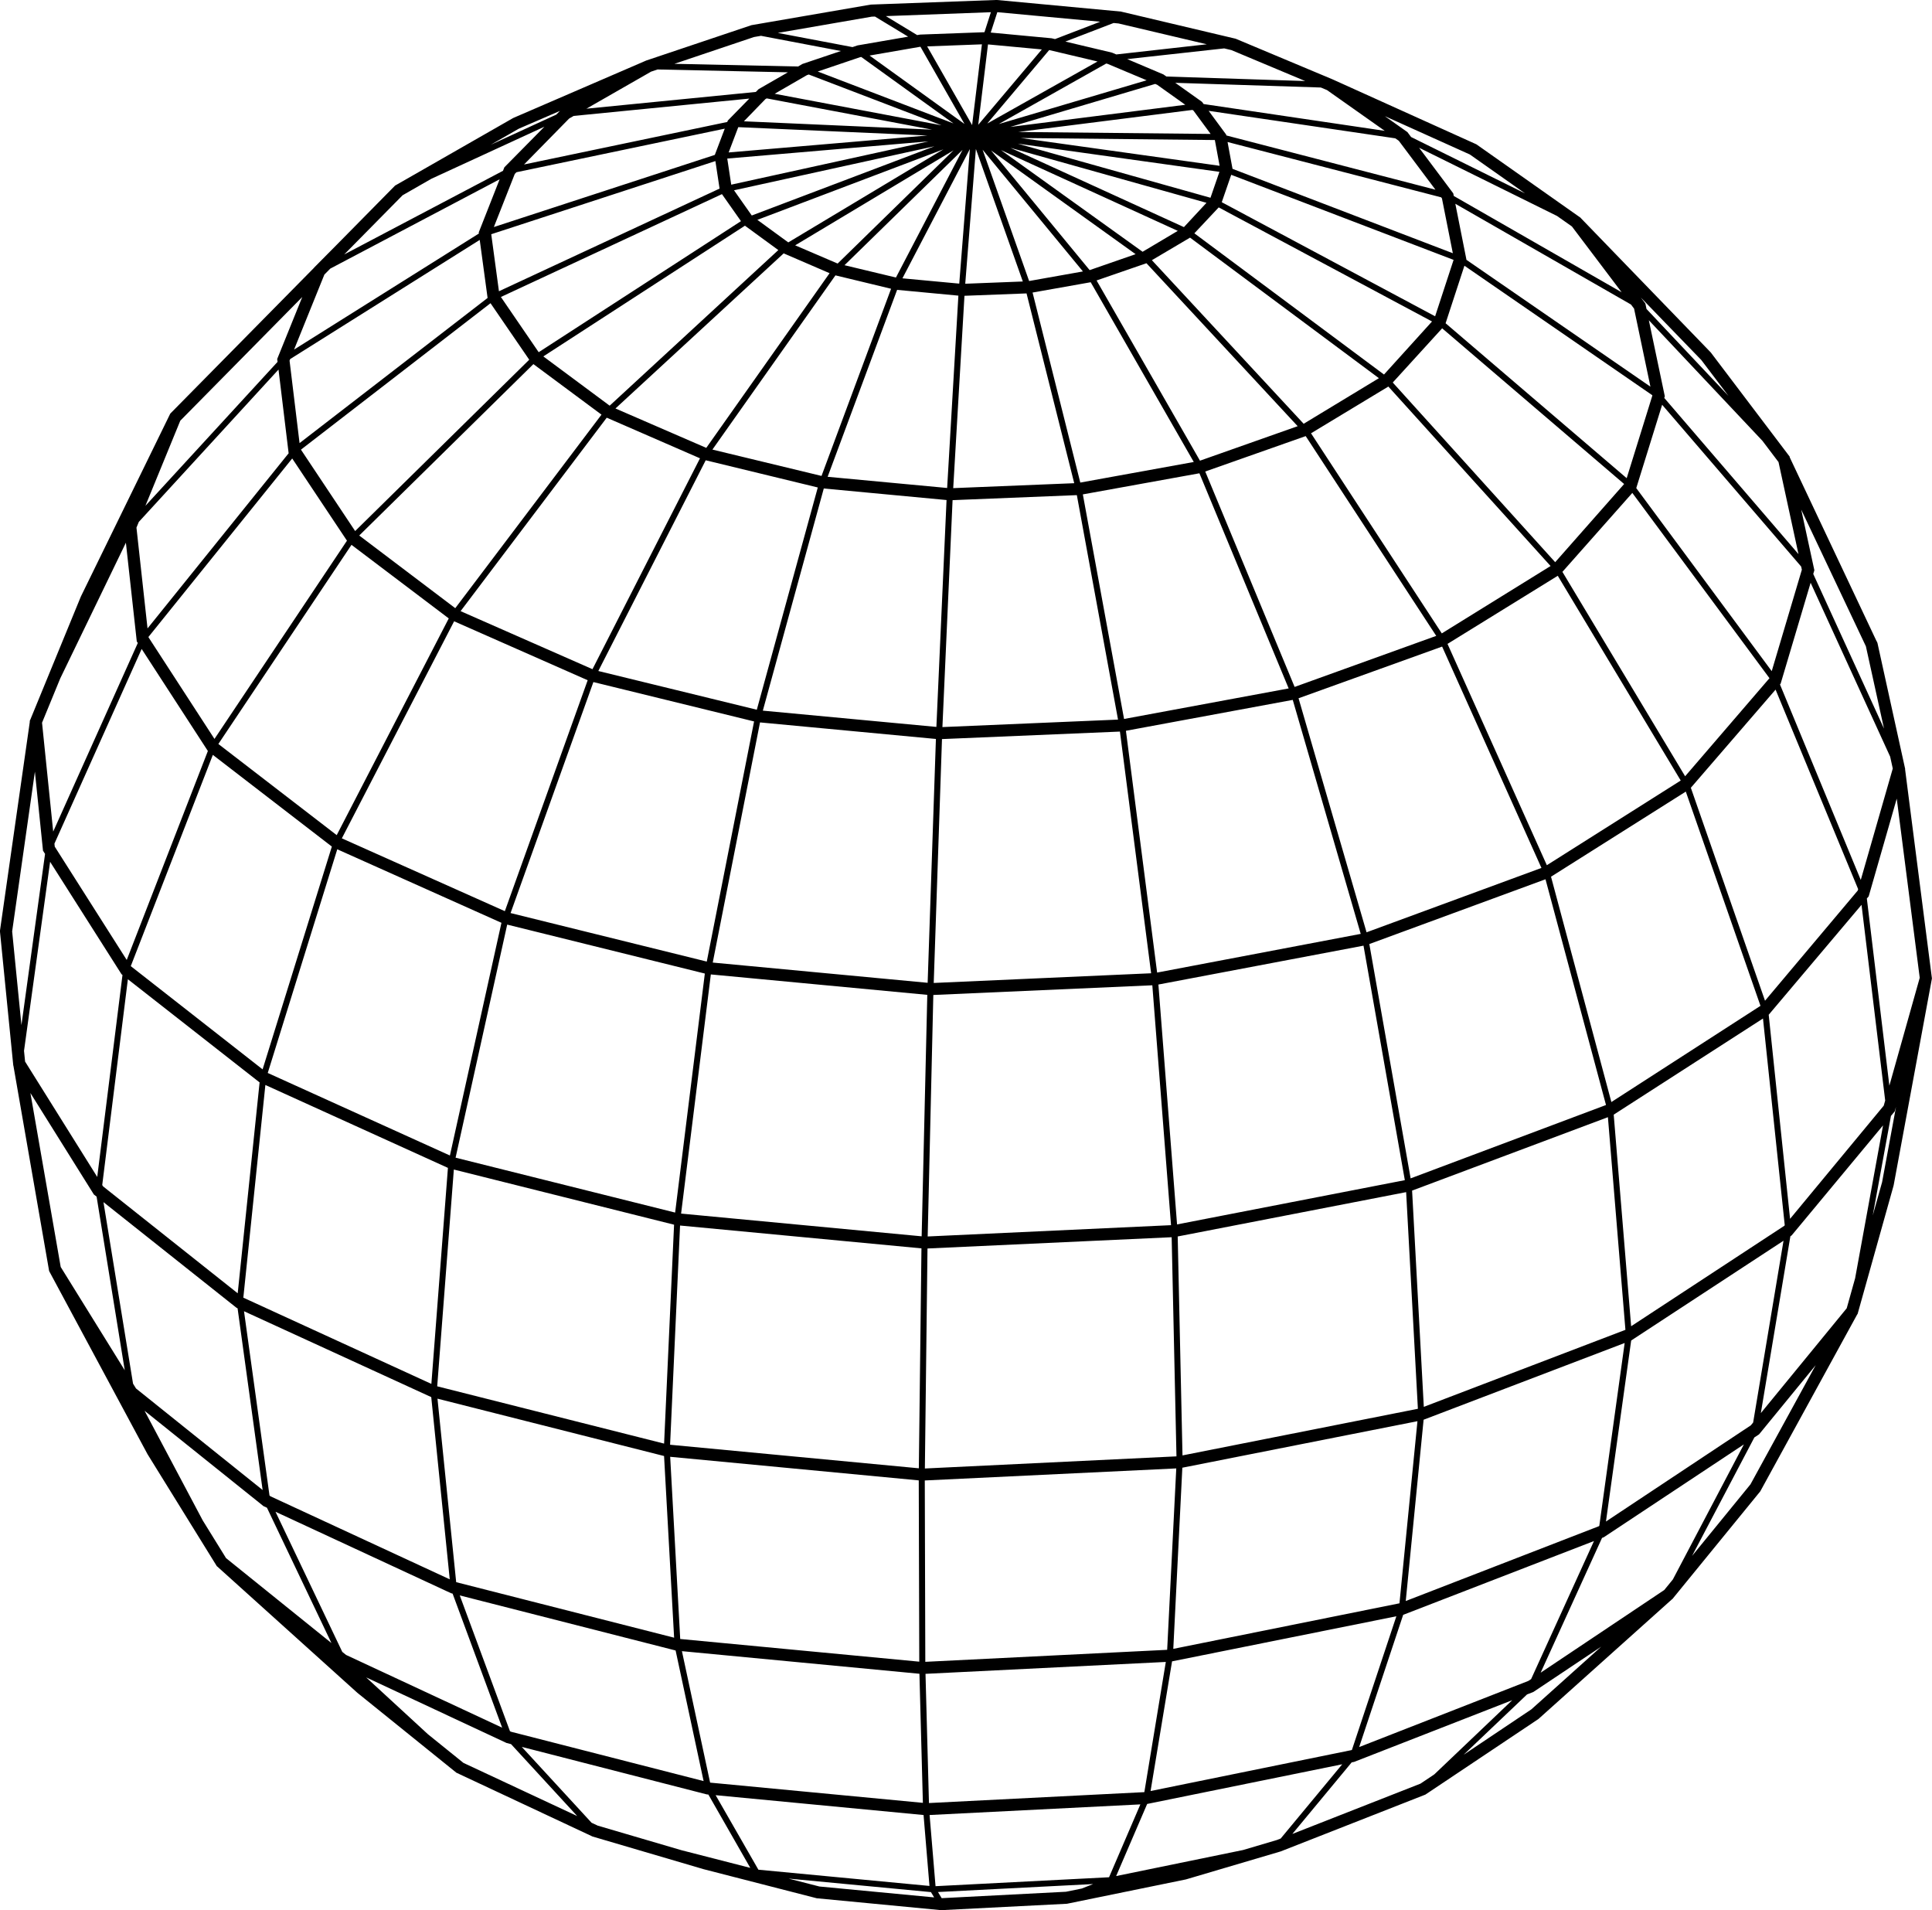 <svg width="174" height="172" viewBox="0 0 174 172" fill="none" xmlns="http://www.w3.org/2000/svg">
<g clip-path="url(#clip0_1_11)">
<path d="M161.188 41.125L154.076 31.736C154.051 31.7 154.019 31.668 153.987 31.643L142.377 19.643L142.344 19.6L142.316 19.582L137.035 15.861L132.969 12.997C132.969 12.997 132.962 12.997 132.955 12.99L119.993 7.137L111.286 3.487L100.952 1.042L89.76 -0.004L78.425 0.413L67.677 2.266L58.209 5.447H58.202L58.166 5.465L46.262 10.606L46.223 10.627C46.223 10.627 46.212 10.627 46.209 10.631L35.65 16.672L35.585 16.707L30.368 21.998L28.291 24.094L28.284 24.111L15.39 37.186L15.329 37.254L7.284 53.712L2.732 64.795L2.718 64.827L2.678 64.92L2.685 64.991L1.55703e-05 83.78V83.83C0.004 83.855 -0.007 83.879 1.55703e-05 83.908L1.184 95.823L1.198 95.948L1.209 95.965L4.409 114.356V114.367L4.427 114.452L13.284 130.935L19.516 141.004L19.523 141.018L19.584 141.068L32.185 152.425L41.102 159.619L53.364 165.365L63.368 168.307L73.559 170.925L84.762 171.996L96.093 171.42L106.806 169.228L115.344 166.706L128.374 161.59L138.554 154.784L150.579 144.007L150.615 143.986L150.64 143.957L158.532 134.287L167.26 118.362L167.299 118.312L170.535 106.774C170.535 106.774 170.535 106.763 170.535 106.76L170.546 106.728L173.979 88.181L173.993 88.099L171.576 69.267L171.583 69.239L169.091 57.911C169.073 57.836 169.041 57.772 168.998 57.715L161.192 41.189L161.181 41.132L161.188 41.125ZM168.047 58.199L169.677 65.606L163.305 51.681L163.405 51.347L162.222 45.889L168.05 58.203L168.047 58.199ZM169.495 106.482L168.665 109.439L170.303 100.48L170.642 100.075L170.76 99.662L169.498 106.486L169.495 106.482ZM149.878 143.174L138.754 150.614L144.283 138.478L144.44 138.417L157.058 130.057L150.662 142.217L149.882 143.174H149.878ZM97.434 170.047L96.004 170.338L84.833 170.915H84.808L84.476 170.363L98.449 169.645L97.434 170.047ZM53.793 164.365L53.278 164.126L46.992 157.295L63.651 161.572L63.797 161.586L67.573 168.189L61.366 166.596L53.789 164.372L53.793 164.365ZM38.546 156.16L32.979 151.037L45.615 156.94L46.026 157.046L51.983 163.522L41.739 158.736L38.546 156.16ZM20.356 140.296L20.171 139.994L18.258 136.902L13.019 127.029L23.732 135.617L24.043 135.76L29.85 147.945L20.356 140.296ZM2.26 95.592L2.163 94.621L4.513 77.6L10.942 87.718L11.031 87.79L8.757 105.974L2.263 95.592H2.26ZM132.379 13.911L137.349 17.412L127.087 12.338L126.754 11.894L124.723 10.46L132.379 13.911ZM160.173 41.587L161.975 49.895L149.889 35.834L149.936 35.681L148.498 28.836L158.725 39.688L160.166 41.591L160.173 41.587ZM137.642 151.357L122.41 157.31L126.372 145.405L143.557 138.759L137.896 151.19L137.642 151.357ZM68.303 168.353L64.452 161.643L83.178 163.429L83.71 169.815L68.303 168.353ZM124.706 11.78L108.4 9.368L108.257 9.172L105.847 7.457L118.959 7.88L119.514 8.112L124.706 11.776V11.78ZM45.93 155.886L41.407 143.655L60.847 148.614L63.368 160.373L46.033 155.933L45.933 155.886H45.93ZM159.365 61.063L151.766 69.897L140.714 51.492L147.011 44.384L159.361 61.063H159.365ZM69.05 8.859L83.939 11.673L66.998 10.922L68.932 8.927L69.05 8.859ZM72.84 6.71L84.794 11.282L69.769 8.443L72.672 6.767L72.837 6.71H72.84ZM77.567 5.13L85.874 11.115L73.648 6.44L77.464 5.148L77.571 5.13H77.567ZM82.895 4.205L86.864 11.161L78.315 5.002L82.892 4.209L82.895 4.205ZM99.765 5.756L103.269 7.229L89.954 11.168L99.629 5.721L99.769 5.753L99.765 5.756ZM104.199 7.621L106.749 9.435L90.99 11.428L104.038 7.557L104.195 7.624L104.199 7.621ZM129.865 17.864L130.845 22.802L111.004 15.203L110.557 12.787L129.794 17.768L129.865 17.864ZM146.274 43.58L140.063 50.621L125.435 34.443L129.883 29.562L146.271 43.58H146.274ZM83.335 149.635L83.288 133.305L105.937 132.22L105.118 148.554L83.335 149.635ZM101.235 64.738L97.523 44.516L108.021 42.616L116.06 61.988L101.235 64.738ZM75.24 24.794L80.253 26.001L73.988 42.854L64.162 40.481L75.243 24.794H75.24ZM86.861 26.634L92.453 26.42L96.747 43.509L85.849 43.953L86.861 26.634ZM81.275 25.061L87.347 13.424L86.392 25.538L81.279 25.061H81.275ZM92.685 25.303L88.495 13.48L97.53 24.442L92.685 25.303ZM92.12 25.346L86.932 25.549L87.89 13.413L92.117 25.346H92.12ZM98.138 24.325L89.26 13.548L102.275 22.887L98.138 24.321V24.325ZM80.696 24.99L76.058 23.88L86.689 13.495L80.692 24.987L80.696 24.99ZM97.294 43.455L92.996 26.342L98.231 25.413L107.514 41.598L97.294 43.452V43.455ZM102.905 22.67L90.15 13.516L106.073 20.788L102.905 22.67ZM75.44 23.731L71.614 22.09L85.877 13.537L75.44 23.731ZM80.796 26.1L86.314 26.62L85.302 43.939L74.539 42.932L80.796 26.1ZM108.072 41.481L98.76 25.253L103.252 23.702L116.871 38.375L108.072 41.481ZM106.627 20.45L91.008 13.313L108.658 18.262L106.627 20.45ZM70.995 21.827L68.21 19.796L84.969 13.445L70.992 21.827H70.995ZM70.577 22.813L74.714 24.599L63.608 40.328L55.43 36.781L70.577 22.816V22.813ZM96.983 44.583L100.691 64.795L84.876 65.468L85.791 45.035L96.983 44.583ZM100.863 65.873L103.673 87.636L84.093 88.508L84.837 66.549L100.867 65.873H100.863ZM104.213 87.573L101.403 65.802L116.428 63.02L122.549 84.089L104.21 87.573H104.213ZM116.596 61.853L108.547 42.456L117.594 39.268L129.35 57.256L116.596 61.853ZM117.411 38.158L103.741 23.428L107.178 21.397L124.187 34.052L117.411 38.158ZM109.824 15.473L109.019 17.807L91.666 12.936L109.824 15.473ZM67.706 19.404L66.107 17.134L84.157 13.171L67.706 19.404ZM67.091 20.322L70.098 22.517L54.908 36.528L48.933 32.092L67.091 20.322ZM85.248 45.024L84.333 65.453L68.703 63.988L74.192 43.985L85.244 45.024H85.248ZM84.29 66.538L83.546 88.494L64.191 86.672L68.449 65.048L84.29 66.538ZM83.514 89.583L83.006 111.321L61.341 109.275L64.019 87.74L83.517 89.579L83.514 89.583ZM83.549 111.332L84.057 89.59L103.781 88.718L105.465 110.318L83.549 111.335V111.332ZM123.075 83.947L116.95 62.874L129.88 58.22L138.826 78.151L123.075 83.947ZM129.851 57.032L118.073 39.015L125.038 34.806L139.648 50.966L129.851 57.032ZM124.648 33.725L107.567 21.009L109.759 18.675L128.971 28.946L124.648 33.721V33.725ZM110.035 18.205L110.886 15.74L130.913 23.4L129.25 28.48L110.031 18.205H110.035ZM109.412 12.609L109.841 14.929L91.938 12.427L109.412 12.609ZM65.857 16.633L65.499 14.277L83.621 12.73L65.853 16.629L65.857 16.633ZM65.02 17.48L66.733 19.913L48.515 31.714L45.111 26.741L65.02 17.48ZM63.043 41.267L53.36 60.255L41.481 55.029L54.644 37.61L63.043 41.267ZM63.558 41.445L73.652 43.893L68.16 63.906L53.886 60.419L63.558 41.445ZM67.913 64.962L63.654 86.583L45.983 82.214L53.442 61.415L67.909 64.959L67.913 64.962ZM63.479 87.661L60.804 109.183L41.031 104.241L45.679 83.253L63.479 87.661ZM82.988 112.41L82.752 132.209L60.35 130.089L61.248 110.35L82.984 112.406L82.988 112.41ZM83.296 132.223L83.532 112.417L105.522 111.403L105.955 131.135L83.296 132.227V132.223ZM106.008 110.247L104.328 88.65L122.8 85.15L126.522 106.265L106.008 110.25V110.247ZM139.312 77.906L130.366 57.978L140.296 51.845L151.37 70.281L139.312 77.906ZM107.482 9.955L109.033 12.061L91.702 11.883L107.396 9.898L107.478 9.955H107.482ZM88.902 11.136L94.491 4.508H94.498L98.846 5.536L88.899 11.132L88.902 11.136ZM83.525 12.2L65.625 13.726L66.49 11.449L83.521 12.2H83.525ZM64.43 14.502L64.806 16.981L44.936 26.225L44.242 21.091L64.434 14.502H64.43ZM48.039 32.785L54.172 37.336L41.002 54.762L32.353 48.219L48.043 32.782L48.039 32.785ZM52.927 61.252L45.468 82.044L30.787 75.487L40.899 55.943L52.931 61.252H52.927ZM45.161 83.093L40.52 104.045L24.114 96.613L30.375 76.472L45.157 83.09L45.161 83.093ZM60.708 110.275L59.81 129.985L39.376 124.827L40.874 105.308L60.708 110.275ZM82.745 133.298L82.791 149.621L61.262 147.579L60.358 131.174L82.745 133.298ZM82.806 150.71L83.117 162.333L63.955 160.512L61.416 148.675L82.806 150.71ZM105.669 148.468L106.484 132.156L127.659 127.968L126.039 144.366L105.669 148.468ZM106.498 131.053L106.066 111.335L126.64 107.343L127.698 126.851L106.498 131.049V131.053ZM127.044 106.105L123.325 85.004L139.191 79.172L144.64 99.498L127.048 106.102L127.044 106.105ZM148.813 35.624L146.503 43.057L130.194 29.107L131.889 23.926L148.806 35.585L148.813 35.621V35.624ZM125.982 12.68L129.279 17.081L110.446 12.196L110.431 12.118L108.855 9.98L125.664 12.456L125.979 12.677L125.982 12.68ZM93.83 4.451L88.101 11.239L88.981 3.999L93.826 4.451H93.83ZM87.551 11.264L83.503 4.177L88.434 3.992L87.551 11.264ZM64.373 13.95L44.478 20.443L46.362 15.662L46.513 15.508L65.274 11.584L64.377 13.95H64.373ZM44.178 27.303L47.664 32.39L31.985 47.817L27.104 40.488L44.181 27.299L44.178 27.303ZM40.416 55.684L30.325 75.198L19.666 66.99L31.656 49.059L40.416 55.684ZM29.886 76.23L23.65 96.289L11.778 86.993L19.169 67.972L29.886 76.227V76.23ZM40.341 105.159L38.85 124.61L21.915 116.846L23.9 97.695L40.341 105.159ZM59.807 131.103L60.712 147.462L41.085 142.463L39.401 125.94L59.807 131.103ZM83.664 162.351L83.353 150.717L104.996 149.646L103.062 161.369L83.664 162.351ZM143.989 137.428L126.604 144.16L128.213 127.836L146.321 120.927L144.036 137.396L143.986 137.428H143.989ZM128.231 126.677L127.176 107.205L144.812 100.594L146.389 119.742L128.231 126.677ZM145.123 99.228L139.688 78.941L151.827 71.278L158.553 90.568L145.123 99.231V99.228ZM162.279 51.3L159.565 60.433L147.365 43.95L149.696 36.446L162.215 51.012L162.279 51.3ZM147.168 27.79L148.641 34.817L132.061 23.389L132.068 23.368L131.07 18.348L146.889 27.42L147.168 27.787V27.79ZM82.874 3.113L82.602 3.159L79.784 1.451L89.242 1.099L88.663 2.9L82.874 3.113ZM81.787 3.302L77.235 4.088L76.777 4.241L70.051 2.964L78.508 1.501L78.801 1.491L81.79 3.302H81.787ZM65.499 10.983L47.196 14.811L51.258 10.673L51.665 10.439L67.484 8.877L65.549 10.855L65.499 10.983ZM43.913 26.829L26.979 39.898L26.078 32.469L26.135 32.33L43.205 21.603L43.913 26.826V26.829ZM31.248 48.685L19.316 66.535L13.373 57.381V57.349L26.317 41.282L31.248 48.685ZM18.722 67.62L11.414 86.438L4.931 76.234L4.902 75.963L12.758 58.434L18.722 67.624V67.62ZM23.363 97.449L23.381 97.456L21.408 116.451L9.286 106.827L9.207 106.703L11.517 88.174L23.36 97.449H23.363ZM38.836 125.798H38.839L40.505 142.207L24.361 134.732L24.272 134.66L21.976 118.067L38.836 125.798ZM40.63 143.459L40.763 143.495L45.225 155.563L31.169 149.016L30.826 148.739L24.812 136.123L40.627 143.459H40.63ZM121.706 157.587L103.623 161.269L105.558 149.593L125.76 145.533L121.756 157.569L121.706 157.587ZM157.688 128.338L144.636 137.001L146.907 120.703L160.627 111.719L157.892 128.086L157.688 128.335V128.338ZM160.691 110.378L146.903 119.419L145.334 100.366L158.778 91.71L160.738 110.325L160.691 110.382V110.378ZM167.31 80.19L158.961 90.109L152.281 70.933L159.912 62.095L167.349 80.062L167.313 80.19H167.31ZM130.931 17.643L130.884 17.412L127.806 13.303L140.231 19.447L141.569 20.39L146.049 26.317L130.927 17.643H130.931ZM117.558 7.297L105.047 6.891L104.782 6.703L101.521 5.322L110.253 4.358L110.903 4.511L117.558 7.301V7.297ZM100.527 4.899L100.148 4.739L95.95 3.743L100.294 2.071L100.738 2.113L108.687 3.988L100.527 4.903V4.899ZM95.017 3.519L94.713 3.447L89.228 2.932L89.821 1.096L99.082 1.957L95.02 3.519H95.017ZM68.528 3.223L75.73 4.593L72.275 5.756L71.875 5.988L60.74 5.746L67.906 3.334L68.528 3.227V3.223ZM58.609 6.461L59.224 6.255L70.96 6.511L68.317 8.03L68.074 8.279L52.813 9.787L58.609 6.468V6.461ZM45.3 15.38L31.001 22.912L36.258 17.583L38.853 16.096L49.03 11.41L45.425 15.064L45.3 15.38ZM29.739 24.19L45 16.142L43.116 20.927L43.13 21.027L26.485 31.476L29.213 24.727L29.739 24.193V24.19ZM25.992 40.791L26.002 40.805L13.287 56.584L12.29 47.508L12.501 46.995L25.083 33.276L25.992 40.787V40.791ZM3.783 65.083L5.428 61.081L11.338 48.867L12.318 57.754L12.411 57.897L4.791 74.878L3.787 65.087L3.783 65.083ZM21.308 117.761L21.397 117.803L23.653 134.166L12.25 125.022L11.982 124.588L9.318 108.243L21.304 117.761H21.308ZM71.024 169.154L83.843 170.37L84.132 170.847L73.795 169.865L71.024 169.154ZM84.257 169.837L83.721 163.429L102.704 162.472L99.883 169.033L84.257 169.837ZM121.97 158.64L136.194 153.09L129.179 159.768L127.931 160.604L116.392 165.133L121.734 158.69L121.97 158.644V158.64ZM161.249 111.314L161.36 111.239L169.591 101.331L167.077 115.096L166.319 117.8L158.585 127.239L161.246 111.314H161.249ZM169.652 99.559L161.217 109.748L159.293 91.372L167.653 81.474L169.784 99.093L169.652 99.562V99.559ZM160.309 61.632L160.366 61.565L163.069 52.474L170.231 68.129L170.467 69.2L167.585 79.233L160.309 61.632ZM153.225 32.419L155.671 35.649L148.287 27.819L148.187 27.335L147.776 26.79L153.225 32.419ZM50.11 10.314L44.203 13.032L46.724 11.588L50.428 9.987L50.11 10.31V10.314ZM24.965 32.323L24.998 32.583L13.094 45.547L16.237 37.88L27.222 26.744L24.965 32.326V32.323ZM3.869 76.593L4.058 76.888L1.931 92.301L1.459 87.551L1.094 83.865L3.143 69.484L3.872 76.593H3.869ZM8.46 107.56L8.7 107.749L11.235 123.382L5.467 114.082L2.739 98.417L8.457 107.56H8.46ZM100.523 168.926L103.316 162.433L120.883 158.861L115.341 165.546L114.994 165.681L111.951 166.581L100.52 168.926H100.523ZM131.839 157.982L137.528 152.571L138.097 152.35L144.211 148.269L137.921 153.912L131.839 157.989V157.982ZM157.663 133.639L154.38 137.663L152.392 140.097L158.002 129.43L158.36 129.196L158.428 129.149L163.523 122.927L157.659 133.639H157.663ZM172.895 88.042L170.16 97.755L168.132 80.905L168.297 80.713L170.825 71.911L172.895 88.046V88.042Z" fill="black"/>
</g>
<defs>
<clipPath id="clip0_1_11">
<rect width="174" height="172" fill="white"/>
</clipPath>
</defs>
</svg>
